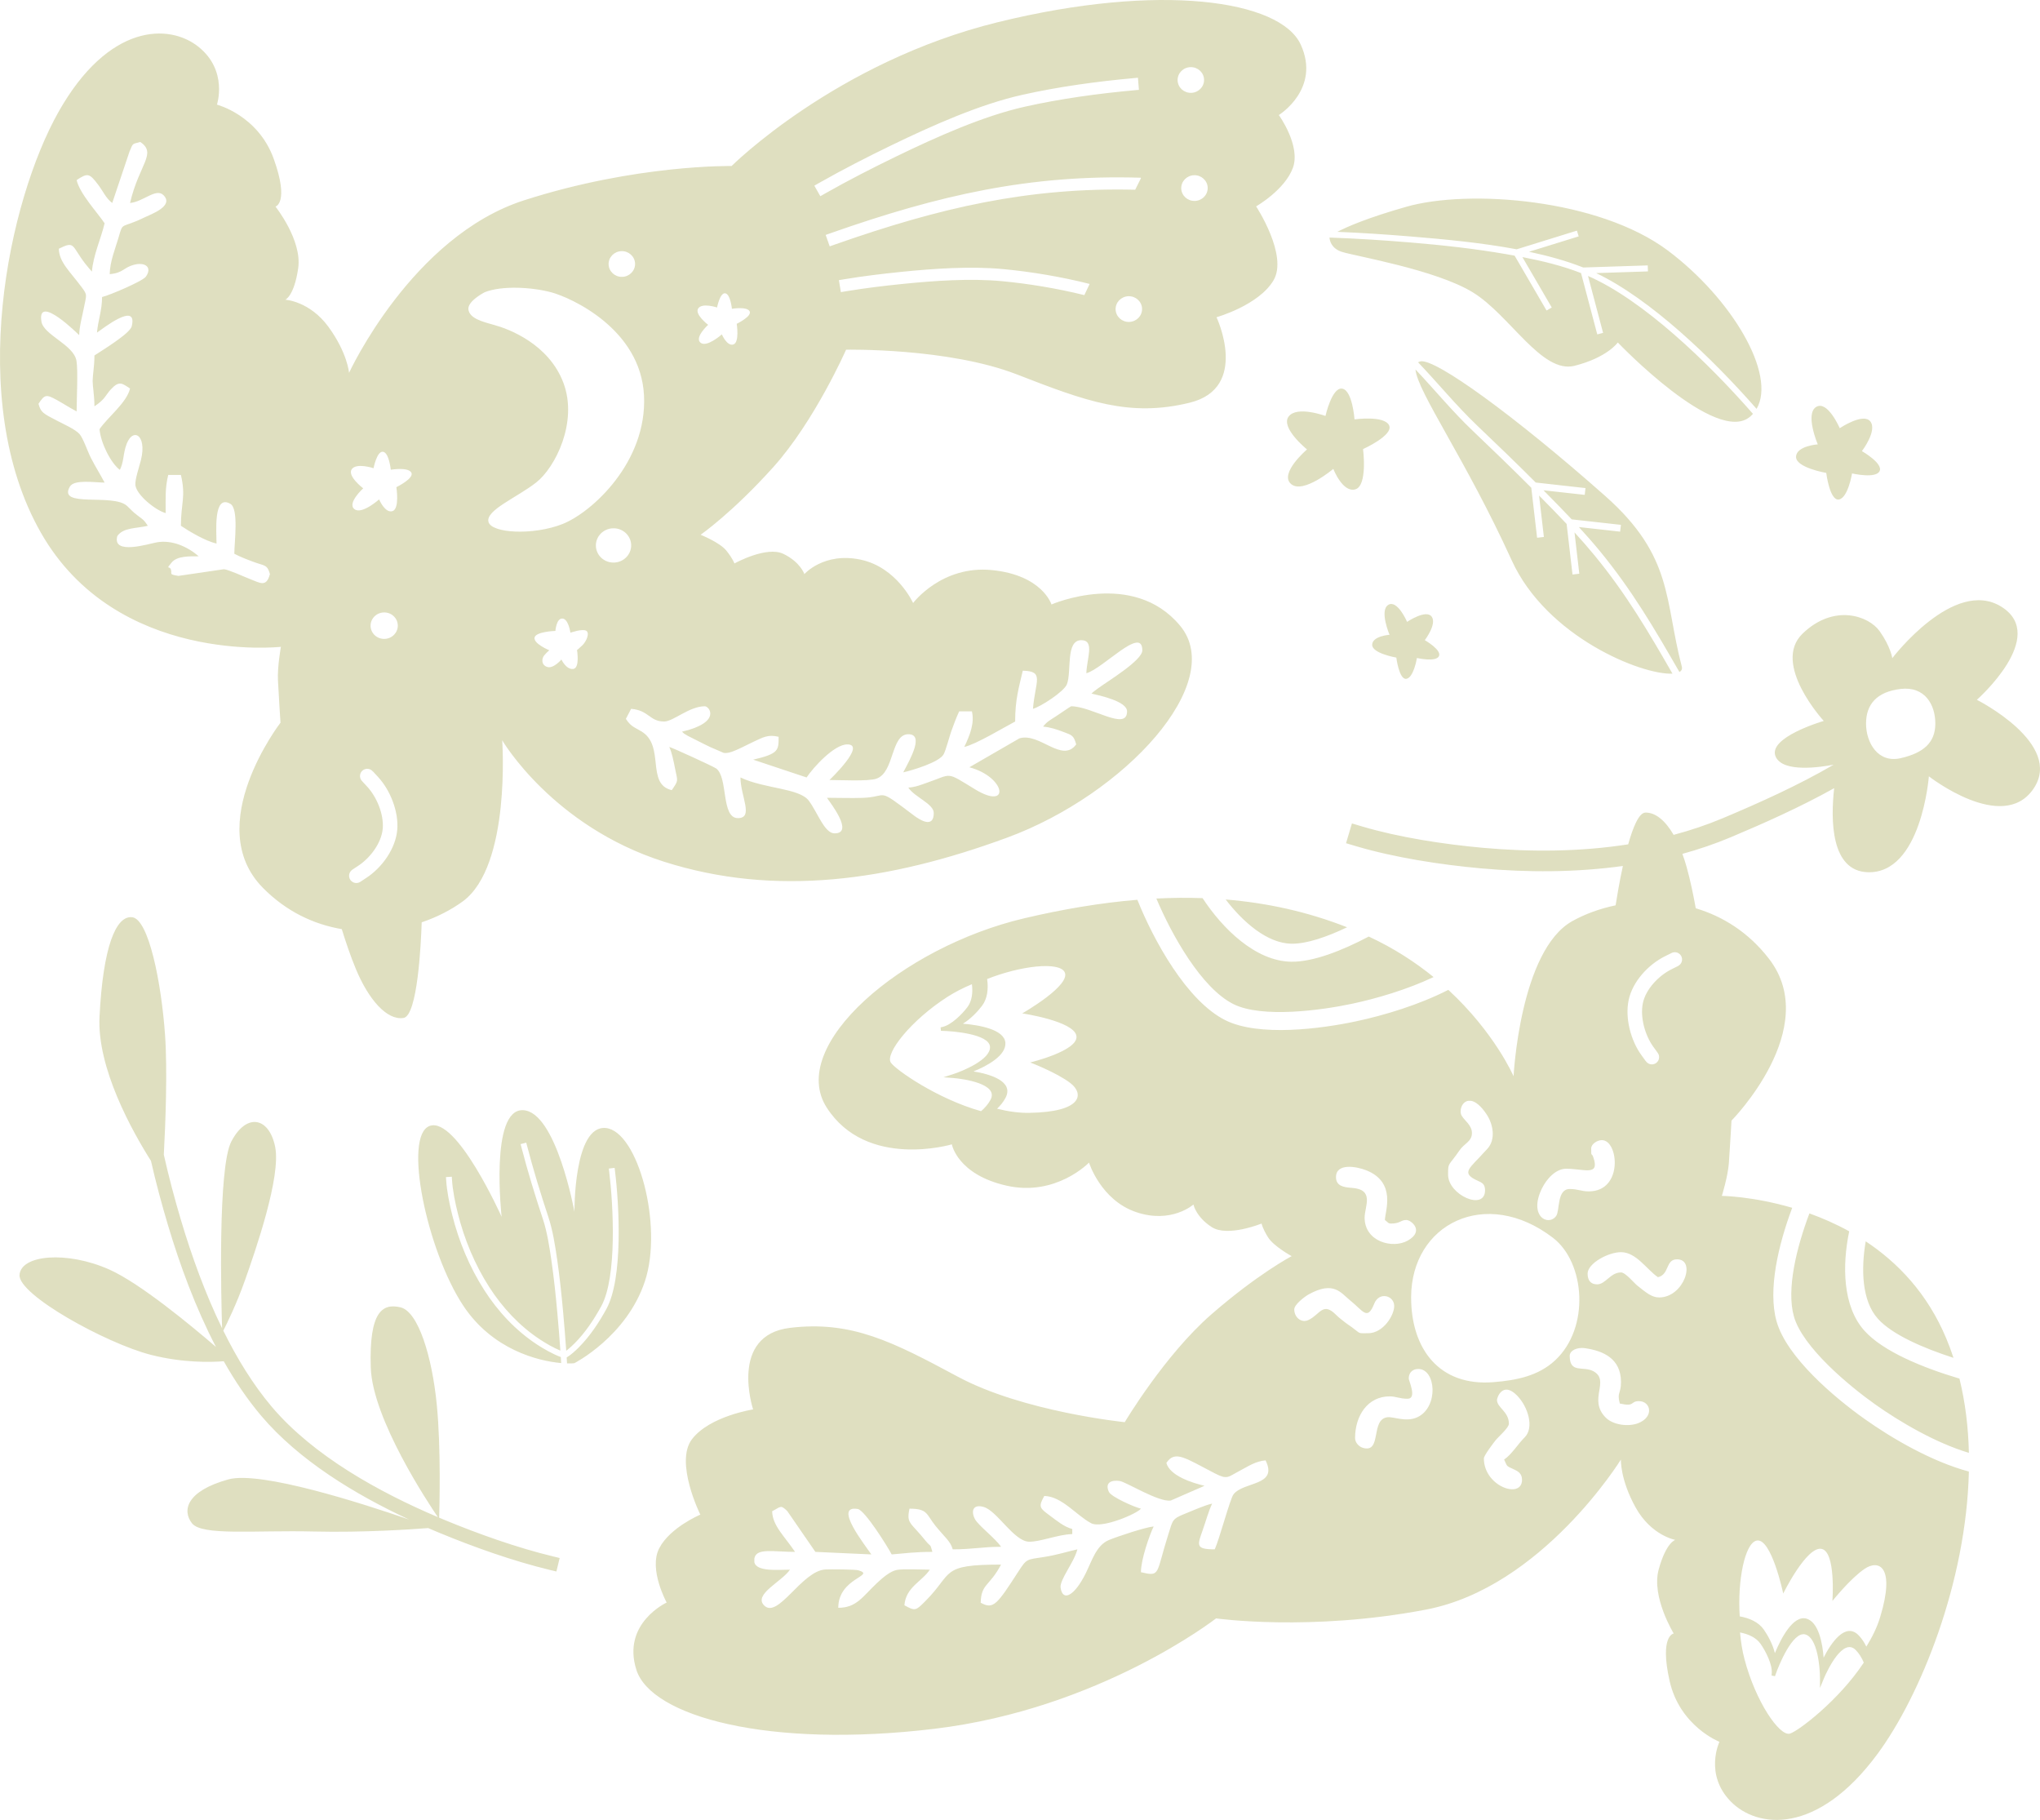 <?xml version="1.0" encoding="UTF-8"?> <svg xmlns="http://www.w3.org/2000/svg" width="398" height="355" viewBox="0 0 398 355" fill="none"><path fill-rule="evenodd" clip-rule="evenodd" d="M357.749 149.158C355.238 149.645 347.923 150.768 346.451 147.643C344.668 143.857 355.812 140.628 355.812 140.628C355.812 140.628 345.559 129.491 351.688 123.589C357.818 117.687 364.617 120.136 366.734 123.143C368.852 126.15 369.186 128.377 369.186 128.377C369.186 128.377 381.223 112.563 390.472 118.354C399.723 124.145 385.68 136.507 385.68 136.507C385.68 136.507 402.732 145.082 396.714 153.88C390.695 162.678 376.319 151.43 376.319 151.43C376.319 151.43 374.869 170.473 364.394 170.139C357.163 169.909 357.153 159.915 357.841 153.746C351.261 157.422 344.116 160.603 337.725 163.291C334.643 164.589 331.468 165.67 328.231 166.559C328.531 167.374 328.81 168.234 329.06 169.131C329.801 171.788 330.398 174.699 330.838 177.171C336.116 178.745 341.155 181.871 345.138 187.039C355.583 200.593 337.811 218.593 337.811 218.593C337.811 218.593 337.491 224.269 337.297 226.89C337.101 229.511 335.932 233.274 335.932 233.274C335.932 233.274 341.92 233.335 349.656 235.599C346.933 242.859 344.883 251.627 346.601 257.736C348.581 264.768 357.953 272.647 363.699 276.732C369.221 280.658 376.898 285.099 384.124 287.049C383.625 308.745 374.627 330.843 366.307 342.116C354.542 358.06 342.791 356.684 337.631 351.369C332.47 346.055 335.457 339.764 335.457 339.764C335.457 339.764 327.726 336.747 325.733 327.878C323.742 319.009 326.54 318.639 326.54 318.639C326.54 318.639 322.151 311.503 323.6 306.176C325.049 300.851 326.848 300.378 326.848 300.378C326.848 300.378 322.153 299.54 319.11 294.058C316.066 288.575 316.235 284.708 316.235 284.708C316.235 284.708 300.852 309.637 278.244 313.969C255.638 318.299 237.253 315.689 237.253 315.689C237.253 315.689 214.616 333.346 182.29 337.228C149.963 341.111 127.073 334.827 124.163 325.741C121.255 316.655 130.065 312.596 130.065 312.596C130.065 312.596 126.504 306.128 128.601 302.035C130.697 297.942 136.632 295.451 136.632 295.451C136.632 295.451 131.557 285.212 135.018 280.717C138.478 276.222 146.931 274.926 146.931 274.926C146.931 274.926 142.142 260.446 154.147 259.013C166.151 257.582 174.155 261.715 186.892 268.554C199.629 275.394 219.436 277.414 219.436 277.414C219.436 277.414 227.21 264.355 236.273 256.442C245.338 248.53 252 245.027 252 245.027C252 245.027 248.468 243.107 247.371 241.322C246.275 239.538 246.131 238.669 246.131 238.669C246.131 238.669 239.516 241.359 236.419 239.368C233.322 237.376 232.836 234.956 232.836 234.956C232.836 234.956 228.551 238.783 221.643 236.434C214.736 234.084 212.465 226.779 212.465 226.779C212.465 226.779 206.055 233.454 196.408 231.286C186.761 229.117 185.704 223.22 185.704 223.22C185.704 223.22 169.096 228.174 161.3 216.061C153.505 203.948 175.99 184.729 199.818 179.127C207.319 177.364 214.682 176.109 221.899 175.516C225.096 183.508 231.554 195.22 239.026 198.988C245.552 202.278 257.697 200.693 264.593 199.217C270.078 198.044 276.822 196.021 282.566 193.085C291.647 201.47 295.295 209.939 295.295 209.939C295.295 209.939 296.531 185.365 306.764 179.671C309.215 178.306 312.096 177.242 315.203 176.596C315.446 175.04 315.943 172.039 316.621 168.921C307.419 170.197 297.988 170.203 288.911 169.383C281.116 168.678 272.093 167.298 264.541 165.054L262.61 164.48L263.759 160.622L265.689 161.196C272.98 163.363 281.749 164.694 289.274 165.374C298.553 166.213 308.254 166.167 317.657 164.7C318.614 161.294 319.768 158.545 321 158.509C323.004 158.451 324.929 160.108 326.52 162.851C329.816 161.976 333.039 160.895 336.163 159.581C343.085 156.668 350.835 153.204 357.749 149.158L357.749 149.158ZM97.977 144.399C97.977 144.399 99.738 168.94 90.274 175.836C88.007 177.488 85.277 178.894 82.272 179.911C82.138 184.026 81.473 198.151 78.717 198.569C75.49 199.06 71.921 195.01 69.425 189.004C68.366 186.456 67.421 183.64 66.683 181.24C61.253 180.318 55.87 177.829 51.288 173.181C39.273 160.997 54.724 140.972 54.724 140.972C54.724 140.972 54.35 135.299 54.226 132.673C54.1 130.049 54.804 126.171 54.804 126.171C54.804 126.171 22.698 129.769 7.959 103.877C-6.779 77.986 1.679 39.078 11.419 21.824C21.159 4.569 32.99 4.509 38.758 9.157C44.526 13.806 42.326 20.413 42.326 20.413C42.326 20.413 50.368 22.469 53.423 31.031C56.479 39.592 53.746 40.297 53.746 40.297C53.746 40.297 58.969 46.849 58.179 52.311C57.389 57.774 55.662 58.463 55.662 58.463C55.662 58.463 60.422 58.723 64.11 63.795C67.798 68.868 68.1 72.726 68.1 72.726C68.1 72.726 80.339 46.113 102.252 39.071C124.163 32.027 142.731 32.386 142.731 32.386C142.731 32.386 163.053 12.11 194.667 4.332C226.282 -3.447 249.767 0.011 253.76 8.677C257.752 17.342 249.5 22.44 249.5 22.44C249.5 22.44 253.822 28.428 252.239 32.746C250.654 37.064 245.066 40.257 245.066 40.257C245.066 40.257 251.35 49.803 248.461 54.684C245.573 59.566 237.339 61.879 237.339 61.879C237.339 61.879 243.854 75.672 232.113 78.55C220.372 81.43 211.924 78.298 198.45 73.056C184.975 67.814 165.069 68.214 165.069 68.214C165.069 68.214 158.942 82.119 150.907 91.074C142.871 100.029 136.685 104.314 136.685 104.314C136.685 104.314 140.424 105.792 141.73 107.429C143.036 109.068 143.284 109.913 143.284 109.913C143.284 109.913 149.523 106.44 152.839 108.041C156.155 109.641 156.932 111.984 156.932 111.984C156.932 111.984 160.72 107.666 167.862 109.158C175.004 110.652 178.146 117.627 178.146 117.627C178.146 117.627 183.697 110.223 193.536 111.204C203.375 112.186 205.142 117.91 205.142 117.91C205.142 117.91 221.024 110.976 230.235 122.053C239.446 133.13 219.465 154.937 196.494 163.39C173.525 171.844 151.31 175.027 129.53 168.082C107.751 161.136 97.977 144.399 97.977 144.399L97.977 144.399ZM31.96 225.235C32.939 229.629 34.119 234.022 35.35 238.146C37.372 244.917 39.988 252.232 43.33 259.09C43.166 253.967 42.464 227.77 45.135 222.662C48.099 216.993 52.514 217.914 53.684 223.716C54.855 229.516 49.885 243.798 47.85 249.581C46.166 254.365 44.195 258.339 43.566 259.568C46.243 264.993 49.381 270.112 53.04 274.431C61.117 283.963 73.924 291.052 85.425 295.936C83.647 293.33 72.651 276.828 72.335 266.739C71.993 255.763 74.638 254.202 78.124 255.01C81.609 255.816 84.294 264.632 85.215 273.984C86.061 282.579 85.735 294.216 85.677 296.042L86.664 296.456C93.307 299.21 100.851 301.895 107.871 303.591L109.189 303.91L108.552 306.543L107.235 306.225C100.076 304.495 92.399 301.768 85.625 298.958C84.932 298.671 84.233 298.375 83.532 298.073C80.728 298.292 70.914 298.981 61.215 298.741C49.74 298.458 39.405 299.634 37.45 297.131C35.495 294.627 36.377 290.846 44.544 288.579C50.794 286.843 70.774 293.286 79.81 296.406C69.217 291.486 58.29 284.82 50.97 276.183C48.259 272.982 45.827 269.371 43.651 265.53C41.13 265.727 35.673 265.87 29.43 264.278C20.832 262.087 3.513 252.599 3.81 248.676C4.105 244.754 13.069 243.973 21.297 247.627C27.288 250.288 37.191 258.48 42.136 262.739C38.13 255.063 35.067 246.678 32.752 238.92C31.561 234.929 30.416 230.692 29.453 226.444C25.779 220.636 18.913 208.349 19.416 198.33C20.101 184.702 22.61 178.527 25.805 178.92C29 179.315 31.478 191.589 32.201 201.902C32.694 208.927 32.276 219.322 31.96 225.235L31.96 225.235ZM112.044 265.914C112.044 265.914 122.276 260.713 125.838 249.879C129.4 239.044 124.442 220.628 118.176 220.034C111.91 219.439 112.074 236.374 112.074 236.374C112.074 236.374 108.513 216.767 102.016 216.555C95.518 216.342 97.867 237.357 97.867 237.357C97.867 237.357 89.095 217.738 83.835 219.626C78.576 221.514 83.309 244.018 90.382 254.691C96.036 263.22 104.872 265.476 109.485 265.885C109.461 265.493 109.436 265.102 109.411 264.71C107.825 264.129 106.033 263.097 104.726 262.237C100.589 259.513 97.141 255.81 94.478 251.652C91.607 247.174 89.517 242.154 88.227 236.999C87.697 234.887 87.175 232.36 87.046 230.172L87.012 229.604L88.149 229.537L88.183 230.105C88.308 232.22 88.819 234.682 89.331 236.723C90.592 241.758 92.633 246.664 95.436 251.04C98.014 255.061 101.35 258.65 105.353 261.286C106.452 262.01 107.952 262.888 109.327 263.457C109.158 261.012 108.96 258.568 108.74 256.138C108.43 252.708 108.069 249.27 107.577 245.861C107.203 243.267 106.746 240.301 105.922 237.813C104.391 233.191 102.935 228.444 101.711 223.727L101.568 223.176L102.67 222.89L102.813 223.441C104.03 228.134 105.48 232.857 107.003 237.456C107.849 240.011 108.319 243.034 108.703 245.698C109.199 249.127 109.563 252.586 109.874 256.036C110.097 258.509 110.299 260.996 110.471 263.483C111.067 263.041 111.697 262.445 112.132 262.008C114.195 259.932 115.916 257.338 117.313 254.78C120.43 249.072 119.645 234.984 118.85 228.512L118.78 227.948L119.911 227.809L119.98 228.373C120.814 235.153 121.582 249.338 118.312 255.326C116.859 257.989 115.066 260.679 112.912 262.836C112.289 263.462 111.359 264.322 110.557 264.792L110.63 265.954C111.238 265.972 111.719 265.951 112.044 265.914L112.044 265.914ZM69.896 168.88C72.229 167.346 74.446 164.432 74.674 161.599C74.898 158.836 73.514 155.48 71.642 153.447L70.676 152.408C70.341 152.091 70.167 151.615 70.255 151.128C70.394 150.36 71.131 149.85 71.898 149.989C72.245 150.052 72.54 150.236 72.746 150.49L72.758 150.478L73.724 151.518C76.139 154.118 77.791 158.289 77.505 161.828C77.206 165.539 74.53 169.24 71.455 171.251L70.327 171.993L70.325 171.994L70.296 172.013L70.27 172.031C69.981 172.211 69.628 172.289 69.267 172.223C68.499 172.084 67.989 171.349 68.128 170.581C68.198 170.196 68.417 169.876 68.716 169.669L68.71 169.659L69.896 168.88L69.896 168.88ZM220.16 57.782C221.586 57.74 222.774 58.829 222.814 60.214C222.855 61.598 221.733 62.754 220.307 62.797C218.883 62.839 217.695 61.75 217.653 60.365C217.612 58.981 218.735 57.824 220.16 57.782ZM232.964 34.179C234.389 34.138 235.577 35.227 235.618 36.61C235.659 37.996 234.537 39.152 233.11 39.194C231.686 39.236 230.498 38.147 230.456 36.762C230.417 35.378 231.539 34.221 232.964 34.179ZM232.257 13.096C233.682 13.055 234.87 14.144 234.911 15.529C234.95 16.913 233.829 18.069 232.403 18.111C230.978 18.152 229.79 17.064 229.749 15.68C229.709 14.295 230.831 13.138 232.257 13.096ZM164.836 54.453C168.441 53.855 172.146 53.407 175.781 53.038C182.194 52.385 189.377 51.891 195.79 52.498C201.12 53.001 207.066 53.985 212.588 55.387L211.553 57.567C206.279 56.257 200.632 55.334 195.568 54.854C189.317 54.263 182.271 54.757 176.02 55.393C172.436 55.757 168.781 56.199 165.224 56.788L164.054 56.982L163.667 54.647L164.836 54.453V54.453ZM159.904 35.631C164.462 33.047 169.221 30.613 173.934 28.332C181.721 24.563 191.066 20.367 199.475 18.491C206.565 16.908 213.873 15.909 221.106 15.248L222.008 15.167L222.202 17.525L221.31 17.606C214.183 18.258 206.978 19.242 199.992 20.801C191.779 22.633 182.573 26.781 174.967 30.463C170.3 32.722 165.587 35.131 161.073 37.69L160.043 38.275L158.874 36.216L159.904 35.631ZM162.204 45.43C183.193 38.06 200.919 34.006 222.587 34.667L222.581 34.796L221.474 37.007C200.575 36.514 183.361 40.51 162.989 47.663L161.872 48.055L161.086 45.821L162.204 45.43ZM201.528 138.265C201.981 132.812 203.821 130.922 199.542 130.827C198.755 134.204 198.053 136.514 198.053 140.743C195.58 142.052 190.475 145.156 188.129 145.702C189.289 143.285 190.144 141.016 189.618 138.76H187.137C186.617 139.842 186.033 141.414 185.585 142.663C185.255 143.584 184.537 146.339 184.104 147.134C183.26 148.679 178.141 150.214 176.22 150.66C177.686 147.891 180.302 143.222 177.213 143.222C173.763 143.222 174.537 150.657 170.996 151.886C169.359 152.453 163.786 152.148 161.831 152.148C161.835 152.141 169.118 145.206 165.303 145.206C162.738 145.206 158.679 149.691 157.364 151.653L146.944 148.182C151.957 147.014 151.906 146.361 151.906 143.719C149.806 143.229 148.924 143.807 146.952 144.716C145.992 145.159 143.294 146.613 142.194 146.809C141.075 147.008 141.209 146.837 139.933 146.314C138.822 145.859 138.412 145.66 137.508 145.213L134.211 143.549C133.218 142.953 133.709 143.299 133.05 142.727C140.808 140.921 138.411 137.768 137.516 137.768C134.472 137.768 131.346 140.743 129.576 140.743C126.72 140.743 126.609 138.554 123.126 138.265L122.106 140.233C123.158 141.776 123.647 141.763 125.158 142.679C129.808 145.497 125.967 152.945 131.064 154.131C132.389 152.156 132.235 152.529 131.731 150.043C131.409 148.454 131.103 146.815 130.569 145.702C131.214 145.853 139.276 149.551 139.749 149.915C142.088 151.711 140.649 159.585 143.967 159.585C147.117 159.585 144.463 155.268 144.463 151.653C149.113 153.881 155.936 153.709 157.793 156.182C159.505 158.464 160.853 162.56 162.822 162.56C166.684 162.56 161.993 156.604 161.334 155.619C163.602 155.619 166.057 155.712 168.299 155.634C173.523 155.451 170.788 153.392 178.267 159.045C179.501 159.977 182.175 161.643 182.175 158.594C182.175 156.79 178.484 155.532 177.213 153.636C178.754 153.508 179.63 153.103 180.759 152.716C185.939 150.941 184.369 150.408 190.264 153.985C197.146 158.164 196.265 151.575 189.122 149.668L198.887 144.026C202.832 142.834 207.212 148.958 209.962 145.206C209.479 143.4 209.074 143.384 207.444 142.765C206.241 142.307 204.923 141.853 203.511 141.734C204.213 140.779 204.991 140.394 205.987 139.746C206.292 139.546 208.91 137.768 208.97 137.768C213.045 137.768 219.886 142.709 219.886 138.76C219.886 136.823 214.715 135.702 212.94 135.29C213.346 134.937 213.469 134.818 214.036 134.401C216.125 132.868 222.864 128.826 222.864 126.859C222.864 121.96 215.164 130.465 211.948 131.322C212.011 128.509 213.64 124.877 210.955 124.877C207.844 124.877 209.111 131.019 208.151 133.479C207.595 134.902 203.031 137.863 201.528 138.265L201.528 138.265ZM21.402 53.475C21.458 50.963 22.464 48.608 23.141 46.287C24.068 43.107 23.509 44.706 28.191 42.408C29.42 41.806 34.027 40.197 31.891 38.064C30.44 36.614 27.927 39.378 25.372 39.591C27.134 32.029 30.683 29.917 27.357 27.691C25.6 28.16 26.011 27.944 25.266 29.568L21.898 39.591C20.659 38.683 20.154 37.341 19.086 35.948C17.434 33.794 17.095 33.694 14.951 35.129C15.578 37.817 18.933 41.355 20.409 43.558C19.73 46.469 18.199 49.732 17.929 52.98C17.491 52.475 17.056 51.988 16.572 51.358C13.924 47.907 14.669 46.935 11.478 48.517C11.537 51.152 13.651 52.946 15.927 56.011C17.144 57.65 16.857 57.431 16.32 60.267C16.059 61.651 15.487 63.606 15.448 65.375C15.436 65.368 7.182 57.12 8.081 62.718C8.505 65.359 14.354 67.209 14.917 70.368C15.244 72.203 14.951 78.007 14.951 80.251C13.46 79.463 12.626 78.882 11.142 78.055C8.968 76.845 8.714 76.963 7.509 78.763C7.963 80.464 8.434 80.662 11.145 82.071C12.488 82.771 14.661 83.722 15.505 84.657C16.218 85.446 17.068 88.014 17.752 89.353C18.691 91.187 19.482 92.383 20.409 94.134C18.508 94.134 14.478 93.46 13.631 94.918C11.168 99.164 22.069 96.164 24.785 98.687C25.775 99.604 25.76 99.727 26.868 100.572C28.01 101.446 28.013 101.322 28.845 102.564C26.457 103.119 24.119 102.872 22.891 104.547C21.807 108.391 29.132 106.039 30.622 105.784C33.57 105.28 36.596 106.627 38.77 108.514C36.878 108.514 34.546 108.444 33.489 109.721C32.304 111.155 33.027 110.391 33.312 110.993C33.668 111.978 32.782 112.004 34.81 112.337L43.684 111.033C44.626 111.119 47.613 112.511 48.765 112.948C50.752 113.702 51.956 114.634 52.663 111.984C52.154 110.08 51.562 110.385 49.553 109.638C48.104 109.099 46.9 108.643 45.716 108.017C45.716 105.774 46.62 99.253 44.941 98.278C41.578 96.328 42.243 103.731 42.243 106.034C40.071 105.529 36.968 103.682 35.296 102.564C35.296 98.106 36.294 96.921 35.296 92.647H32.815C32.206 95.255 32.319 96.869 32.319 100.084C30.409 99.575 26.619 96.577 26.413 94.609C26.305 93.574 27.181 90.998 27.486 89.783C28.79 84.597 25.63 83.099 24.478 87.282C23.982 89.085 24.126 90.116 23.387 91.655C21.692 90.415 19.647 86.471 19.418 83.721C20.942 81.447 24.724 78.567 25.372 75.788C23.816 74.747 23.24 74.209 21.614 75.969C20.546 77.126 20.59 77.81 18.425 79.258C18.425 77.209 18.074 75.415 18.074 74.301C18.074 73.186 18.425 71.391 18.425 69.341C19.8 68.422 25.349 65.078 25.698 63.656C26.929 58.649 19.913 64.216 18.921 64.88C19.115 62.543 19.913 60.551 19.913 57.938C21.386 57.595 27.826 54.855 28.46 53.966C29.739 52.17 28.386 51.067 26.137 51.645C24.152 52.155 24.035 53.256 21.402 53.475L21.402 53.475ZM74.878 119.465C76.346 119.422 77.568 120.543 77.61 121.968C77.651 123.393 76.497 124.582 75.031 124.626C73.563 124.669 72.341 123.548 72.299 122.123C72.258 120.698 73.412 119.508 74.878 119.465ZM119.599 103.052C121.501 102.995 123.085 104.447 123.14 106.294C123.193 108.139 121.697 109.682 119.796 109.737C117.896 109.794 116.311 108.342 116.257 106.495C116.203 104.65 117.7 103.107 119.599 103.052ZM121.247 48.99C122.672 48.949 123.861 50.037 123.901 51.421C123.941 52.806 122.819 53.963 121.394 54.005C119.969 54.047 118.78 52.958 118.739 51.572C118.699 50.188 119.821 49.032 121.247 48.99ZM139.895 59.979C139.895 59.979 140.457 57.073 141.481 57.213C142.507 57.352 142.796 60.234 142.796 60.234C142.796 60.234 145.707 59.742 146.246 60.712C146.785 61.682 143.732 63.165 143.732 63.165C143.732 63.165 144.316 66.821 143.068 67.198C141.82 67.573 140.832 65.223 140.832 65.223C140.832 65.223 137.881 67.86 136.66 66.841C135.439 65.823 138.157 63.363 138.157 63.363C138.157 63.363 135.442 61.3 136.225 60.155C137.008 59.01 139.895 59.979 139.895 59.979H139.895ZM72.877 91.332C72.877 91.332 73.528 87.959 74.717 88.121C75.907 88.284 76.242 91.628 76.242 91.628C76.242 91.628 79.621 91.055 80.246 92.181C80.872 93.307 77.329 95.028 77.329 95.028C77.329 95.028 78.006 99.269 76.558 99.706C75.11 100.144 73.963 97.415 73.963 97.415C73.963 97.415 70.539 100.475 69.123 99.293C67.705 98.112 70.86 95.257 70.86 95.257C70.86 95.257 67.709 92.864 68.619 91.535C69.528 90.207 72.877 91.332 72.877 91.332V91.332ZM108.358 123.071C108.358 123.071 108.538 120.583 109.728 120.656C110.919 120.729 111.286 123.417 111.286 123.417C111.286 123.417 113.639 122.593 114.372 123.039C115.104 123.485 114.397 125.126 113.627 125.868C112.856 126.61 112.573 126.799 112.573 126.799C112.573 126.799 113.181 130.343 111.817 130.491C110.454 130.638 109.531 128.65 109.531 128.65C109.531 128.65 107.964 130.495 106.764 130.099C105.564 129.702 105.636 128.441 106.228 127.776C106.821 127.111 107.173 126.849 107.173 126.849C107.173 126.849 104.074 125.572 104.291 124.377C104.508 123.184 108.358 123.071 108.358 123.071V123.071ZM94.582 56.994C94.582 56.994 91.078 58.772 91.395 60.441C91.712 62.108 93.945 62.713 96.584 63.441C99.222 64.167 107.094 67.09 109.936 74.719C112.778 82.349 108.339 91.198 104.599 94.124C100.859 97.051 94.756 99.51 95.293 101.775C95.829 104.04 104.031 104.47 109.736 102.223C115.443 99.978 126.296 90.134 125.645 77.142C124.996 64.151 111.393 58.044 107.537 57.016C103.681 55.988 97.9 55.689 94.582 56.994H94.582ZM259.381 46.337C259.415 46.878 259.699 48.446 261.789 49.126C264.335 49.954 280.076 52.58 287.326 57.016C294.576 61.453 300.787 72.97 307.187 71.354C313.587 69.739 315.632 66.809 315.632 66.809C315.632 66.809 334.918 87.006 341.483 81.24C341.668 81.078 341.838 80.906 341.998 80.727C333.137 70.597 320.564 58.536 309.879 53.859L309.819 53.833L312.759 64.929L311.625 65.229L308.458 53.27C304.81 51.84 300.891 50.897 297.018 50.15L302.744 59.982L301.731 60.571L295.497 49.865C294.995 49.774 294.495 49.685 293.997 49.6C287.754 48.516 281.449 47.817 275.135 47.295C269.892 46.861 264.64 46.524 259.381 46.337V46.337ZM277.976 124.874C277.976 124.874 281.336 126.792 280.731 128C280.126 129.207 276.438 128.35 276.438 128.35C276.438 128.35 275.822 132.155 274.395 132.412C272.967 132.668 272.419 128.271 272.419 128.271C272.419 128.271 267.649 127.453 267.71 125.751C267.77 124.052 271.094 123.823 271.094 123.823C271.094 123.823 269.076 119.066 270.85 117.986C272.625 116.906 274.522 121.301 274.522 121.301C274.522 121.301 278.218 118.816 279.305 120.267C280.393 121.717 277.976 124.874 277.976 124.874H277.976ZM258.596 81.139C258.596 81.139 259.863 75.476 261.862 75.809C263.863 76.142 264.263 81.805 264.263 81.805C264.263 81.805 269.997 81.005 270.997 82.937C271.996 84.869 265.929 87.6 265.929 87.6C265.929 87.6 266.862 94.795 264.396 95.461C261.929 96.128 260.129 91.464 260.129 91.464C260.129 91.464 254.195 96.462 251.863 94.396C249.529 92.331 254.995 87.668 254.995 87.668C254.995 87.668 249.796 83.47 251.395 81.271C252.996 79.074 258.596 81.139 258.596 81.139L258.596 81.139ZM277.162 70.486C276.965 70.523 276.8 70.586 276.663 70.672C280.56 74.745 284.144 79.163 288.219 83.038C292.062 86.692 295.877 90.377 299.626 94.126L309.327 95.206L309.179 96.531L301.129 95.636L301.488 96C303.221 97.752 304.949 99.515 306.642 101.311L316.235 102.378L316.087 103.705L308.035 102.808C309.451 104.35 310.833 105.92 312.161 107.534C318.416 115.143 322.863 122.758 327.653 131.091C328.069 130.859 328.241 130.499 328.112 130.009C324.711 117.097 326.523 108.555 313.149 96.724C295.347 80.974 280.066 69.948 277.162 70.486H277.162ZM276.16 72.072C276.544 76.465 285.953 89.585 294.93 109.299C301.743 124.26 320.343 131.707 326.294 131.402C321.623 123.265 317.245 115.82 311.123 108.375C309.854 106.831 308.534 105.329 307.183 103.852L308.118 111.913L306.793 112.067L305.647 102.2C303.968 100.417 302.252 98.669 300.534 96.931L300.272 96.667L301.209 104.741L299.884 104.895L298.751 95.138C294.985 91.37 291.154 87.668 287.294 83.998C283.365 80.262 279.895 76.021 276.16 72.072L276.16 72.072ZM363.253 87.998C363.253 87.998 367.458 90.398 366.7 91.909C365.943 93.421 361.33 92.347 361.33 92.347C361.33 92.347 360.557 97.11 358.771 97.431C356.984 97.752 356.296 92.249 356.296 92.249C356.296 92.249 350.33 91.224 350.404 89.096C350.479 86.968 354.641 86.681 354.641 86.681C354.641 86.681 352.114 80.727 354.335 79.377C356.556 78.026 358.931 83.525 358.931 83.525C358.931 83.525 363.557 80.417 364.917 82.231C366.276 84.045 363.253 87.998 363.253 87.998V87.998ZM342.706 79.754C346.632 73.015 337.85 58.219 325.416 48.887C311.964 38.791 286.564 36.856 274.375 40.331C266.761 42.501 262.808 44.23 260.912 45.223C265.691 45.418 270.466 45.733 275.232 46.129C281.537 46.65 288.88 47.316 295.9 48.629L307.653 44.988L308.001 46.107L298.311 49.109C302.047 49.901 305.646 50.898 308.887 52.18L321.47 51.772L321.508 52.943L311.403 53.27C321.956 58.291 334.039 69.873 342.706 79.754V79.754ZM339.477 318.435C339.632 320.231 339.914 322.003 340.345 323.638C342.526 331.919 347.178 338.745 349.212 338.165C350.799 337.711 358.749 331.694 363.621 324.314C363.243 323.399 362.726 322.56 362.075 321.884C359.597 319.305 356.494 325.806 355.815 327.461L355.073 329.268V327.314C355.073 325.306 354.602 319.416 352.182 318.812C349.736 318.2 347.008 324.891 346.41 326.643L346.299 326.97L345.626 326.822L345.662 326.48C345.844 324.698 344.442 322.02 343.475 320.647C342.612 319.421 341.108 318.747 339.477 318.435H339.477ZM347.904 310.837C347.904 310.837 345.578 299.797 342.671 300.523C340.422 301.084 338.957 308.25 339.417 315.297C341.309 315.627 343.079 316.402 344.106 317.86C344.903 318.993 345.887 320.801 346.277 322.471C347.463 319.589 349.816 315.083 352.37 315.721C354.783 316.324 355.575 320.504 355.781 323.349C357.2 320.54 360.034 316.305 362.632 319.007C363.232 319.633 363.729 320.38 364.119 321.196C365.271 319.345 366.213 317.42 366.802 315.485C369.855 305.462 366.512 304.154 363.749 306.044C360.987 307.931 357.499 312.289 357.499 312.289C357.499 312.289 358.225 302.556 355.318 302.12C352.411 301.686 347.904 310.837 347.904 310.837V310.837ZM147.171 304.722V304.041C147.184 303.97 147.199 303.898 147.22 303.823C147.731 301.938 150.996 302.715 155.111 302.715C153.051 299.643 150.707 297.61 150.645 294.782C152.339 293.943 152.245 293.445 153.594 294.751L159.08 302.715L169.996 303.211C168.812 301.443 162.474 293.509 167.349 294.351C168.738 294.591 173.132 301.637 173.967 303.211C176.608 302.992 178.503 302.715 181.906 302.715C181.44 300.971 181.627 301.852 180.591 300.559C177.616 296.852 176.812 297.247 177.44 294.286C181.056 294.286 180.683 295.382 182.517 297.643C184.312 299.857 185.458 300.658 185.876 302.22C189.8 302.22 191.701 301.724 195.303 301.724C194.169 300.03 190.851 297.567 190.197 296.3C189.38 294.719 189.863 293.292 192.005 293.985C194.578 294.818 197.857 300.641 200.727 300.729C202.911 300.795 206.448 299.306 209.197 299.245V298.253C207.589 297.824 206.165 296.631 204.841 295.65C202.848 294.172 202.526 293.966 203.739 291.807C207.176 291.884 209.968 295.569 212.863 297.115C214.984 298.249 221.909 295.221 222.594 294.286C221.367 294 216.8 292.015 216.335 290.995C215.529 289.233 216.79 288.646 218.445 288.885C219.706 289.068 226.028 293.053 228.407 292.701L235 289.824C232.546 289.252 228.226 287.863 227.557 285.361C229.254 282.828 231.198 284.395 236.985 287.385C239.507 288.688 239.508 288.129 241.947 286.855C243.428 286.082 244.931 285.03 246.909 284.865C249.413 289.91 242.631 288.93 240.649 291.502C239.979 292.37 237.869 300.381 236.985 302.22C233.186 302.22 233.604 301.414 234.655 298.439C235.276 296.683 235.8 294.728 236.489 293.295C234.919 293.66 232.676 294.675 231.072 295.319C228.689 296.277 228.805 296.563 227.977 299.168C225.458 307.084 226.488 307.589 222.594 306.682C222.594 304.208 224.242 299.493 225.076 297.757C223.508 297.887 217.91 299.743 216.322 300.414C213.898 301.44 213.053 304.393 211.846 306.85C209.657 311.306 207.309 312.535 206.92 309.692C206.708 308.146 209.623 304.648 210.19 302.22C207.963 302.738 206.137 303.331 203.735 303.703C200.242 304.245 200.343 303.993 198.668 306.574C194.557 312.913 193.833 314.035 191.334 312.632C191.417 308.9 193.021 309.506 195.303 305.195C183.32 305.195 186.072 306.781 180.559 312.294C178.708 314.145 178.605 314.339 176.447 313.129C176.744 309.564 179.827 308.549 181.41 306.186C179.901 306.186 176.267 306 175.001 306.228C173.661 306.47 172.088 307.864 171.107 308.783C168.3 311.412 167.134 313.624 163.547 313.624C163.547 307.745 170.992 307.358 167.477 306.313C166.832 306.121 161.941 306.098 161.027 306.148C156.442 306.401 151.785 315.864 149.092 313.173C146.925 311.008 152.551 308.523 154.118 306.186C151.929 306.186 147.596 306.657 147.171 304.722L147.171 304.722ZM353.013 236.692C355.533 237.596 358.162 238.74 360.777 240.187C359.397 246.82 359.47 254.829 363.757 259.588C367.381 263.611 375.088 266.776 382.284 268.915C383.439 273.6 384.017 278.473 384.127 283.399C377.6 281.445 370.626 277.344 365.738 273.869C360.808 270.366 351.687 262.822 349.987 256.785C348.491 251.472 350.509 243.337 353.013 236.692V236.692ZM363.997 242.14C370.212 246.252 376.036 252.274 379.719 261.091C380.237 262.331 380.704 263.59 381.124 264.867C375.14 262.937 369.149 260.322 366.371 257.237C363.203 253.721 363.079 247.484 363.997 242.14H363.997ZM225.603 175.271C228.635 175.118 231.642 175.089 234.62 175.193C238.532 181.17 244.991 187.536 251.979 187.597C256.216 187.633 261.75 185.474 267.042 182.686C271.976 184.973 276.165 187.725 279.686 190.588C274.503 193.043 268.575 194.773 263.856 195.782C257.942 197.048 246.214 198.676 240.611 195.851C234.38 192.709 228.611 182.39 225.603 175.271H225.603ZM239.127 175.456C247.234 176.127 255.133 177.853 262.813 180.878C258.849 182.771 254.968 184.108 252.01 184.083C247.21 184.041 242.458 179.806 239.127 175.456V175.456ZM189.62 191.983C187.956 192.679 186.354 193.49 184.928 194.4C177.705 199.006 172.623 205.52 173.8 207.279C174.717 208.65 182.881 214.373 191.403 216.751C192.159 216.111 192.8 215.362 193.245 214.537C194.945 211.391 187.802 210.427 186.018 210.287L184.067 210.134L185.93 209.535C187.843 208.921 193.312 206.672 193.147 204.185C192.982 201.671 185.772 201.122 183.921 201.088L183.576 201.083L183.509 200.398L183.847 200.326C185.6 199.956 187.723 197.804 188.736 196.463C189.639 195.267 189.821 193.63 189.62 191.983V191.983ZM199.436 197.676C199.436 197.676 209.244 192.087 207.663 189.543C206.44 187.576 199.166 188.374 192.59 190.966C192.856 192.867 192.658 194.788 191.583 196.211C190.749 197.317 189.325 198.805 187.854 199.688C190.962 199.933 195.976 200.793 196.148 203.419C196.314 205.899 192.574 207.931 189.924 208.998C193.034 209.488 197.938 210.89 196.156 214.186C195.745 214.95 195.185 215.65 194.527 216.271C196.642 216.8 198.763 217.108 200.787 217.077C211.272 216.916 211.494 213.335 208.85 211.286C206.207 209.234 200.987 207.248 200.987 207.248C200.987 207.248 210.483 204.963 210.009 202.064C209.534 199.165 199.436 197.676 199.436 197.676ZM275.307 253.086C275.307 263.182 280.852 270.461 291.374 269.609C295.91 269.242 300.131 268.392 303.403 265.353C310.235 259.004 309.272 246.283 302.994 241.461C289.924 231.42 275.307 238.688 275.307 253.086ZM310.437 224.027C310.437 225.851 310.493 224.706 310.844 225.713C312.169 229.511 309.086 227.979 305.552 227.979C303.525 227.979 301.73 229.967 300.815 231.848C298.179 237.268 302.074 239.282 303.605 237.193C304.35 236.175 303.704 231.932 306.249 231.932C307.882 231.932 308.474 232.396 309.972 232.396C316.746 232.396 315.789 222.4 312.531 222.4C311.572 222.4 310.437 223.181 310.437 224.027ZM306.249 264.478C306.249 268.006 308.924 266.383 310.903 267.499C314.195 269.357 309.746 272.974 313.274 276.521C314.754 278.01 317.778 278.335 319.621 277.606C322.787 276.356 322.044 273.312 319.744 273.312C318.021 273.312 319.022 274.476 316.021 273.777C315.432 271.558 316.253 271.922 316.253 269.593C316.253 264.959 312.719 263.466 309.134 262.969C307.814 262.785 306.249 263.361 306.249 264.478H306.249ZM274.842 268.895C274.842 269.344 276.511 272.847 274.61 272.847C273.061 272.847 272.386 272.382 271.119 272.382C266.841 272.382 264.373 276.134 264.373 280.519C264.373 281.388 265.116 282.211 265.957 282.441C269.654 283.449 267.322 276.845 270.706 276.448C271.892 276.31 274.343 277.492 276.565 276.429C280.714 274.443 280.16 267.036 276.703 267.036C275.577 267.036 274.842 267.77 274.842 268.895L274.842 268.895ZM260.65 229.606C260.65 231.297 262.052 231.596 263.671 231.703C268.274 232.007 266.234 235.31 266.234 237.511C266.234 242.238 271.743 243.653 274.667 241.986C277.966 240.105 275.294 237.976 274.377 237.976C273.215 237.976 273.262 238.673 271.351 238.673C270.793 238.673 270.668 238.297 270.189 237.976C270.227 236.261 272.483 230.683 266.608 228.302C264.704 227.531 260.65 226.802 260.65 229.606H260.65ZM252.508 255.412C252.508 256.993 253.914 258.124 255.262 257.493C257.559 256.417 258.063 253.835 260.706 256.518C261.218 257.039 261.659 257.327 262.223 257.792C262.808 258.274 263.232 258.503 263.843 258.963C265.529 260.231 264.89 260.061 266.931 260.061C269.868 260.061 272.047 256.533 272.006 254.708C271.962 252.69 269.073 251.91 268.123 254.277C266.75 257.698 265.991 255.732 263.369 253.625C261.59 252.195 260.227 249.805 255.372 252.461C254.428 252.978 252.508 254.501 252.508 255.412V255.412ZM309.74 248.437C309.74 249.684 310.287 250.53 311.601 250.53C313.247 250.53 314.188 248.205 316.253 248.205C317.135 248.205 318.769 250.246 319.471 250.801C321.075 252.068 322.219 253.086 323.698 253.086C328.529 253.086 330.974 245.647 327.188 245.647C324.894 245.647 325.753 248.602 323.466 249.135C321.328 247.704 319.244 244.252 316.253 244.252C313.758 244.252 309.74 246.442 309.74 248.437L309.74 248.437ZM292.058 273.08C292.058 274.573 294.384 275.342 294.384 277.729C294.384 278.502 292.287 280.312 291.786 280.945C291.351 281.495 289.499 283.931 289.499 284.471C289.499 289.971 296.944 292.507 296.944 288.656C296.944 287.395 296.124 286.961 295.29 286.588C293.757 285.903 294.102 286.053 293.454 284.704C294.91 283.729 296.089 281.746 297.477 280.354C299.334 278.488 298.151 274.427 295.96 272.202C293.193 269.394 292.058 272.607 292.058 273.08V273.08ZM287.172 221.005C287.172 222.687 285.702 223.004 284.749 224.395C282.539 227.622 282.519 226.642 282.519 229.142C282.519 233.101 289.732 236.304 289.732 232.164C289.732 230.967 289.113 230.683 288.313 230.326C284.831 228.779 286.806 227.865 289.657 224.651L290.109 224.172C291.92 222.287 291.281 219.263 290.065 217.417C288.871 215.607 287.817 214.861 286.982 214.728H286.442C285.182 214.944 284.622 216.678 285.173 217.638C285.704 218.565 287.172 219.486 287.172 221.005L287.172 221.005ZM326.146 189.05C323.644 190.289 321.088 192.912 320.517 195.695C319.96 198.411 320.926 201.911 322.536 204.156L323.368 205.305C323.662 205.66 323.778 206.152 323.63 206.626C323.399 207.372 322.606 207.789 321.861 207.557C321.524 207.453 321.254 207.234 321.082 206.957L321.067 206.968L320.235 205.819C318.153 202.944 317.02 198.603 317.735 195.126C318.484 191.478 321.589 188.129 324.886 186.506L326.097 185.907L326.099 185.906L326.128 185.891L326.157 185.877C326.466 185.733 326.826 185.698 327.176 185.807C327.921 186.039 328.339 186.831 328.107 187.576C327.991 187.949 327.734 188.24 327.412 188.408L327.419 188.42L326.146 189.05L326.146 189.05ZM370.82 134.387C375.496 133.838 377.578 137.411 377.578 141.14C377.578 144.87 375.26 146.871 370.82 147.893C366.38 148.916 364.062 144.87 364.062 141.14C364.062 137.411 366.144 134.937 370.82 134.387Z" fill="#DFDFC0"></path></svg> 